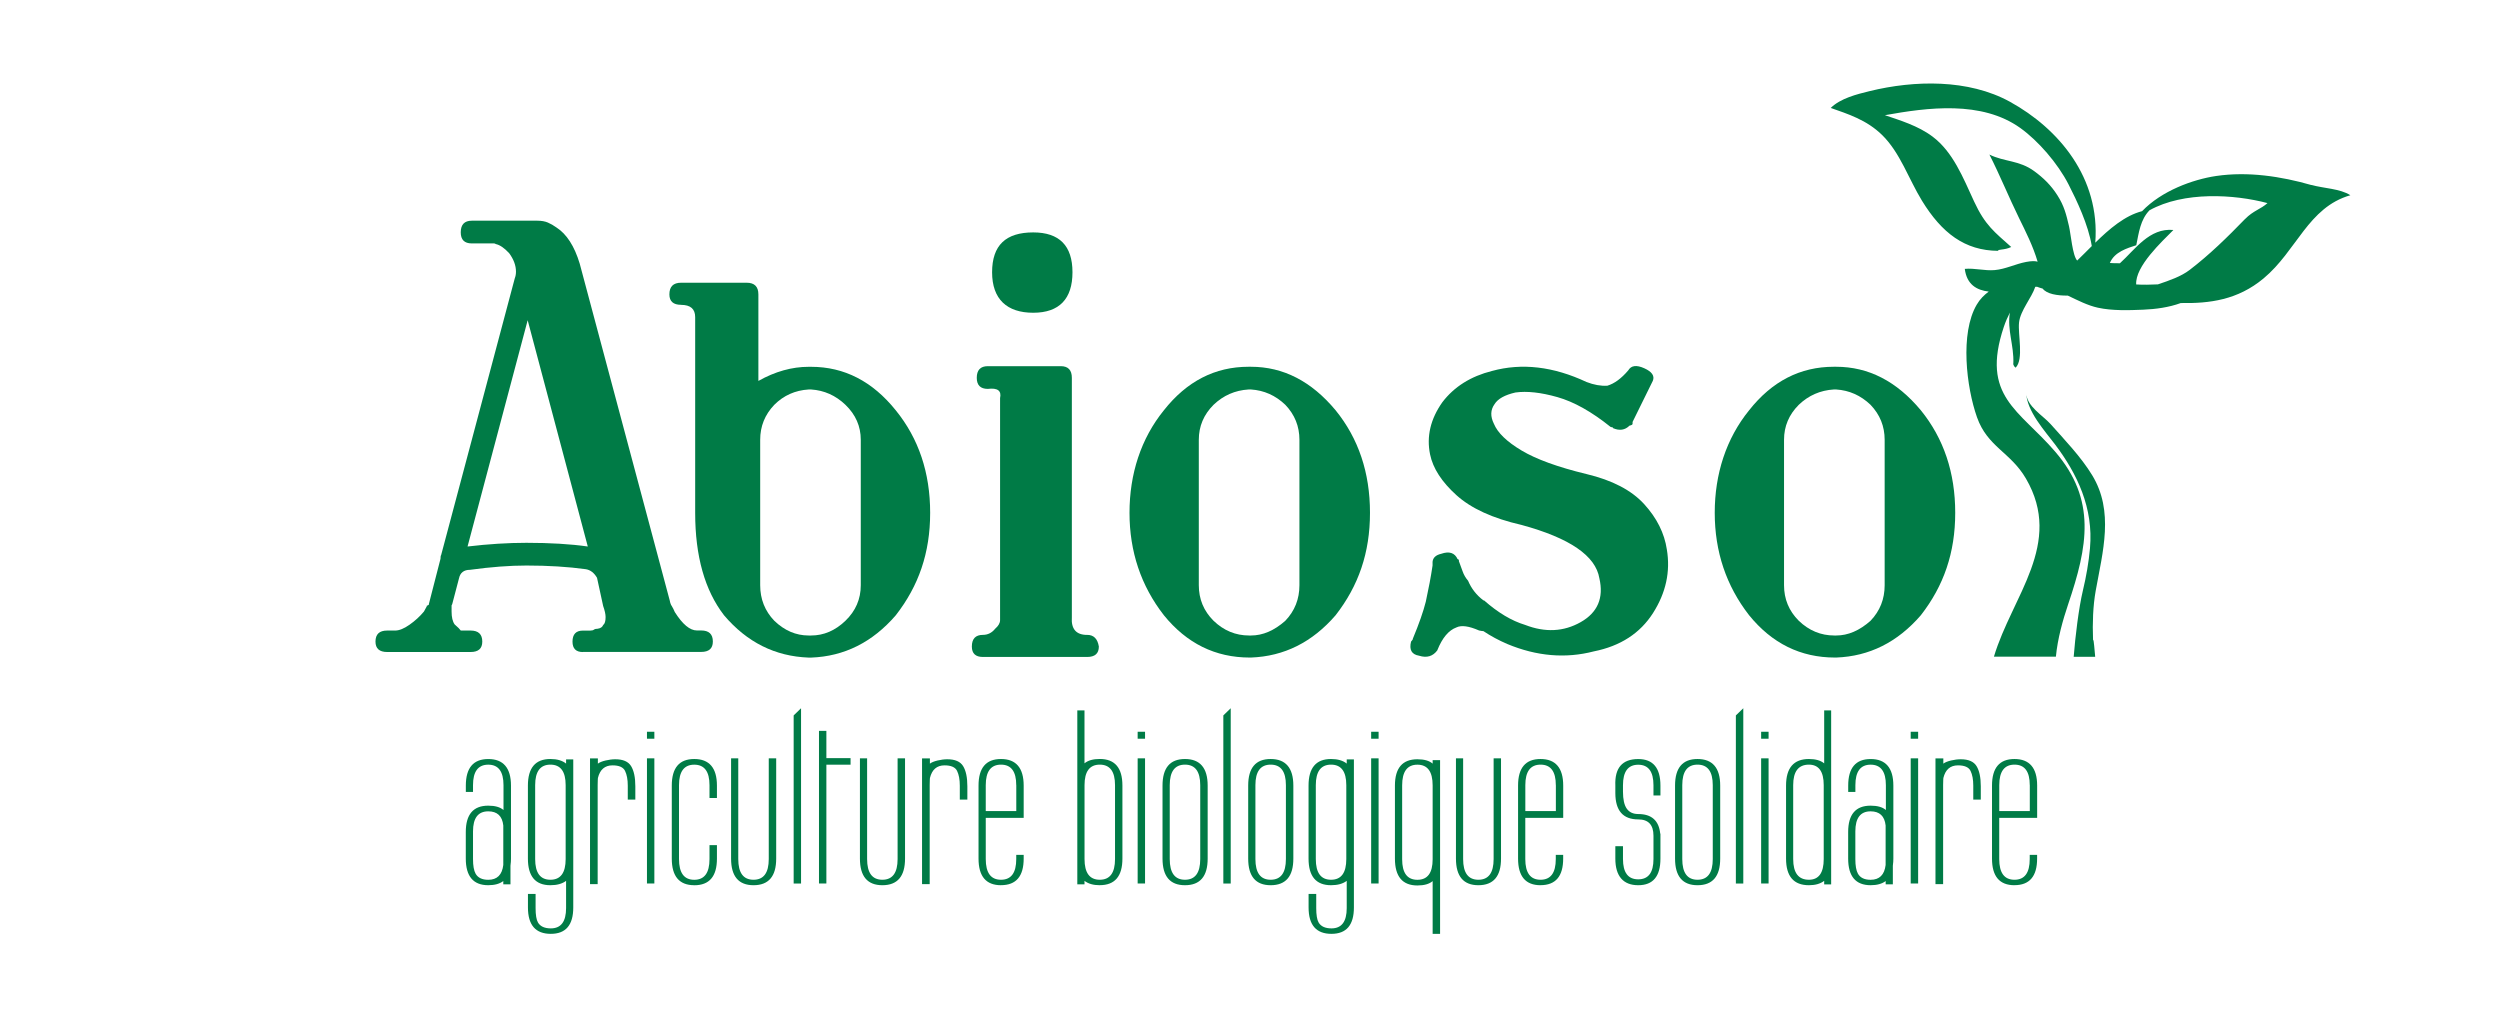 <?xml version="1.0" encoding="UTF-8"?>
<svg id="Calque_1" data-name="Calque 1" xmlns="http://www.w3.org/2000/svg" viewBox="0 0 595.28 241.38">
  <defs>
    <style>
      .cls-1 {
        fill: #007b46;
      }

      .cls-1, .cls-2 {
        stroke-width: 0px;
      }

      .cls-2 {
        fill: none;
      }
    </style>
  </defs>
  <g>
    <path class="cls-1" d="M138.8,155.26c-1.66,0-2.48-.83-2.48-2.48,0-1.75.83-2.63,2.48-2.63h1.75c.39,0,.68-.07.88-.22.19-.15.49-.22.88-.22.68-.1,1.12-.39,1.31-.88.39-.29.58-.92.58-1.9,0-.68-.2-1.56-.58-2.63l-1.46-6.72c-.68-1.17-1.56-1.85-2.63-2.04-4.29-.59-9.01-.88-14.17-.88-3.99,0-8.47.34-13.44,1.02-1.46,0-2.34.68-2.63,2.05l-1.61,6.13-.15.29v1.46c0,1.36.24,2.39.73,3.07.78.68,1.27,1.17,1.46,1.46h2.34c1.85,0,2.78.88,2.78,2.63,0,1.66-.93,2.48-2.78,2.48h-19.87c-1.85,0-2.78-.83-2.78-2.48,0-1.75.92-2.63,2.78-2.63h1.9c.97,0,2.12-.46,3.43-1.39,1.31-.92,2.46-1.97,3.43-3.14.68-1.17.88-1.61.58-1.31l.58-.29v-.15l2.78-10.81c0-.49.05-.78.15-.88l17.53-65.88c.19-.49.29-1.02.29-1.61,0-1.46-.54-2.92-1.61-4.38-1.17-1.27-2.24-1.99-3.21-2.19-.1-.1-.24-.15-.44-.15h-5.26c-1.75,0-2.63-.87-2.63-2.63,0-1.85.88-2.78,2.63-2.78h15.63c.97,0,1.8.15,2.48.44.68.29,1.36.68,2.04,1.17,2.43,1.56,4.29,4.43,5.55,8.62l21.47,80.34c0,.1.05.29.15.58.1.29.19.49.29.58.29.49.53.98.73,1.46,1.85,2.92,3.6,4.38,5.26,4.38h1.02c1.85,0,2.78.88,2.78,2.63,0,1.66-.93,2.48-2.78,2.48h-28.19ZM125.65,76.23l-14.32,53.9c4.97-.59,9.64-.88,14.02-.88,5.65,0,10.52.29,14.61.88l-14.32-53.9Z"/>
    <path class="cls-1" d="M162.17,72.58c-1.85,0-2.78-.83-2.78-2.48,0-1.85.92-2.78,2.78-2.78h15.63c1.85,0,2.78.93,2.78,2.78v20.6c3.99-2.24,7.98-3.36,11.98-3.36h.58c7.89,0,14.61,3.46,20.16,10.37,5.45,6.72,8.18,14.85,8.18,24.4s-2.73,17.38-8.18,24.39c-5.55,6.43-12.27,9.79-20.16,10.08h-.58c-7.99-.29-14.71-3.65-20.16-10.08-4.58-5.94-6.87-14.07-6.87-24.39v-46.6c0-1.95-1.12-2.92-3.36-2.92ZM175.61,139.34v-18.62c0-.24,0,1.61,0,5.55v12.13c0,4.14,0,4.45,0,.95ZM192.55,92.74c-3.21.2-5.94,1.41-8.18,3.65-2.24,2.34-3.36,5.11-3.36,8.33v34.62c0,3.31,1.12,6.14,3.36,8.47,2.43,2.34,5.16,3.51,8.18,3.51h.58c3.02,0,5.75-1.17,8.18-3.51,2.43-2.34,3.65-5.16,3.65-8.47v-34.62c0-3.21-1.22-5.99-3.65-8.33-2.34-2.24-5.07-3.45-8.18-3.65h-.58Z"/>
    <path class="cls-1" d="M258.87,151.17c1.56,0,2.48.93,2.78,2.78,0,1.66-.93,2.48-2.78,2.48h-24.83c-1.75,0-2.63-.83-2.63-2.48,0-1.85.88-2.78,2.63-2.78,1.17,0,2.14-.49,2.92-1.46.78-.68,1.17-1.36,1.17-2.04v-52.88c.39-1.75-.58-2.48-2.92-2.19-1.75,0-2.63-.88-2.63-2.63,0-1.85.88-2.78,2.63-2.78h17.38c1.75,0,2.63.93,2.63,2.78v56.97c-.2,2.83,1.02,4.24,3.65,4.24ZM246.02,55.34c6.23,0,9.35,3.17,9.35,9.49s-3.12,9.64-9.35,9.64-9.79-3.21-9.79-9.64,3.26-9.49,9.79-9.49Z"/>
    <path class="cls-1" d="M297.87,87.33c7.69,0,14.41,3.46,20.16,10.37,5.45,6.72,8.18,14.85,8.18,24.4s-2.73,17.38-8.18,24.39c-5.55,6.43-12.27,9.79-20.16,10.08h-.29c-8.18,0-15-3.36-20.45-10.08-5.45-7.01-8.18-15.14-8.18-24.39s2.73-17.68,8.18-24.4c5.45-6.91,12.17-10.37,20.16-10.37h.59ZM297.29,92.74c-3.21.2-5.99,1.41-8.33,3.65-2.34,2.34-3.51,5.11-3.51,8.33v34.62c0,3.31,1.17,6.14,3.51,8.47,2.43,2.34,5.26,3.51,8.47,3.51h.44c2.82,0,5.55-1.17,8.18-3.51,2.24-2.34,3.36-5.16,3.36-8.47v-34.62c0-3.21-1.12-5.99-3.36-8.33-2.34-2.24-5.07-3.45-8.18-3.65h-.59Z"/>
    <path class="cls-1" d="M342.27,154.82c-1.07,1.46-2.53,1.9-4.38,1.31-1.75-.29-2.39-1.41-1.9-3.36.29-.29.44-.53.44-.73,1.46-3.51,2.48-6.43,3.07-8.77.68-3.12,1.22-5.99,1.61-8.62v-.88c.1-.97.78-1.61,2.04-1.9,1.95-.68,3.26-.24,3.94,1.31,0-.09.1-.05.29.15v.29c.29.78.58,1.59.88,2.41.29.83.73,1.59,1.31,2.26.78,1.85,1.99,3.41,3.65,4.67h.15c3.31,2.92,6.57,4.87,9.79,5.84,4.77,1.85,9.18,1.63,13.22-.66,4.04-2.29,5.53-5.77,4.45-10.44-.88-5.36-7.06-9.59-18.55-12.71-6.82-1.56-11.98-3.92-15.48-7.08-3.5-3.16-5.6-6.4-6.28-9.71-.88-4.29.1-8.42,2.92-12.42,2.82-3.7,6.77-6.18,11.83-7.45,7.11-1.95,14.61-1.07,22.5,2.63,1.75.68,3.41.98,4.97.88,1.65-.49,3.31-1.7,4.97-3.65.68-1.17,1.95-1.34,3.8-.51,1.85.83,2.53,1.83,2.05,3l-4.82,9.79v.44c0,.2-.24.34-.73.44-1.07,1.07-2.39,1.27-3.94.59v-.15c-.1,0-.29-.05-.59-.15-4.48-3.6-8.69-5.96-12.63-7.08-3.94-1.12-7.28-1.48-10.01-1.1-2.53.58-4.19,1.51-4.97,2.78-.98,1.36-1.02,2.92-.15,4.67.88,2.14,3.07,4.26,6.57,6.35,3.51,2.1,8.67,3.97,15.48,5.62,6.13,1.46,10.71,3.85,13.73,7.16,3.02,3.31,4.82,6.92,5.4,10.81.88,5.26-.22,10.3-3.29,15.12-3.07,4.82-7.77,7.87-14.09,9.13-6.72,1.75-13.59,1.17-20.6-1.75-2.05-.88-3.94-1.9-5.7-3.07-.2,0-.54-.05-1.02-.15-2.44-1.07-4.24-1.31-5.41-.73-1.85.68-3.36,2.48-4.53,5.4Z"/>
    <path class="cls-1" d="M437.22,87.33c7.69,0,14.41,3.46,20.16,10.37,5.45,6.72,8.18,14.85,8.18,24.4s-2.73,17.38-8.18,24.39c-5.55,6.43-12.27,9.79-20.16,10.08h-.29c-8.18,0-15-3.36-20.45-10.08-5.45-7.01-8.18-15.14-8.18-24.39s2.73-17.68,8.18-24.4c5.45-6.91,12.17-10.37,20.16-10.37h.59ZM436.64,92.74c-3.21.2-5.99,1.41-8.33,3.65-2.34,2.34-3.51,5.11-3.51,8.33v34.62c0,3.31,1.17,6.14,3.51,8.47,2.43,2.34,5.26,3.51,8.47,3.51h.44c2.82,0,5.55-1.17,8.18-3.51,2.24-2.34,3.36-5.16,3.36-8.47v-34.62c0-3.21-1.12-5.99-3.36-8.33-2.34-2.24-5.07-3.45-8.18-3.65h-.59Z"/>
  </g>
  <g>
    <path class="cls-1" d="M121.63,205.33c-.02.28-.04.55-.08.83v4.41h-1.71v-.78c-.87.66-2.06.99-3.58.99-3.56,0-5.35-2.11-5.35-6.33v-6.33c0-4.19,1.78-6.28,5.35-6.28,1.63,0,2.84.35,3.63,1.04v-5.92c0-3.25-1.21-4.88-3.63-4.88s-3.63,1.63-3.63,4.88v1.61h-1.71v-1.5c0-4.22,1.78-6.33,5.35-6.33s5.4,2.11,5.4,6.33v17.39c0,.31,0,.61-.03.88ZM119.84,196.56c-.24-2.25-1.44-3.37-3.58-3.37-2.42,0-3.63,1.59-3.63,4.78v6.59c0,1.59.21,2.75.62,3.48.55.97,1.56,1.45,3.01,1.45,2.11,0,3.3-1.18,3.58-3.53v-9.4Z"/>
    <path class="cls-1" d="M131.16,222.36c-3.63,0-5.45-2.09-5.45-6.28v-3.22h1.82v3.37c0,1.63.19,2.77.57,3.43.55.93,1.57,1.4,3.06,1.4,2.42,0,3.63-1.61,3.63-4.83v-6.49c-.9.69-2.15,1.04-3.74,1.04-3.56,0-5.35-2.11-5.35-6.33v-17.39c0-4.22,1.78-6.33,5.35-6.33,1.59,0,2.84.36,3.74,1.09v-.99h1.71v35.25c0,4.19-1.78,6.28-5.35,6.28ZM134.69,186.95c0-3.25-1.21-4.88-3.63-4.88s-3.63,1.63-3.63,4.88v17.6c0,3.29,1.21,4.93,3.63,4.93s3.63-1.64,3.63-4.93v-17.6Z"/>
    <path class="cls-1" d="M149.48,190.38v-3.32c0-1.45-.22-2.62-.65-3.5-.43-.88-1.43-1.32-2.98-1.32-1.83,0-2.99,1-3.48,3.01,0,.07,0,.22-.03.44-.02.23-.03.63-.03,1.22v23.62h-1.82v-29.95h1.87v1.25c.42-.31,1.03-.56,1.84-.75.81-.19,1.58-.29,2.31-.29,1.83,0,3.09.54,3.76,1.63.67,1.09,1.01,2.69,1.01,4.8v3.17h-1.82Z"/>
    <path class="cls-1" d="M154.05,175.9v-1.66h1.76v1.66h-1.76ZM154.05,210.37v-29.8h1.76v29.8h-1.76Z"/>
    <path class="cls-1" d="M165.31,210.78c-3.56,0-5.35-2.11-5.35-6.33v-17.39c0-4.22,1.78-6.33,5.35-6.33s5.4,2.11,5.4,6.33v2.96h-1.77v-3.06c0-3.25-1.21-4.88-3.63-4.88s-3.63,1.63-3.63,4.88v17.6c0,3.29,1.21,4.93,3.63,4.93s3.63-1.64,3.63-4.93v-3.32h1.77v3.22c0,4.22-1.8,6.33-5.4,6.33Z"/>
    <path class="cls-1" d="M179.43,210.78c-3.56,0-5.35-2.11-5.35-6.33v-23.88h1.71v23.98c0,3.29,1.21,4.93,3.63,4.93s3.63-1.64,3.63-4.93v-23.98h1.77v23.88c0,4.22-1.8,6.33-5.4,6.33Z"/>
    <path class="cls-1" d="M188.98,210.37v-40.02l1.76-1.71v41.74h-1.76Z"/>
    <path class="cls-1" d="M196.77,182.08v28.29h-1.76v-36.34h1.76v6.49h5.76v1.56h-5.76Z"/>
    <path class="cls-1" d="M210.11,210.78c-3.56,0-5.35-2.11-5.35-6.33v-23.88h1.71v23.98c0,3.29,1.21,4.93,3.63,4.93s3.63-1.64,3.63-4.93v-23.98h1.77v23.88c0,4.22-1.8,6.33-5.4,6.33Z"/>
    <path class="cls-1" d="M228.54,190.38v-3.32c0-1.45-.22-2.62-.65-3.5-.43-.88-1.43-1.32-2.98-1.32-1.83,0-2.99,1-3.48,3.01,0,.07,0,.22-.03.44-.02.23-.03.63-.03,1.22v23.62h-1.82v-29.95h1.87v1.25c.42-.31,1.03-.56,1.84-.75.81-.19,1.58-.29,2.31-.29,1.83,0,3.09.54,3.76,1.63.67,1.09,1.01,2.69,1.01,4.8v3.17h-1.82Z"/>
    <path class="cls-1" d="M238.35,210.78c-3.56,0-5.35-2.11-5.35-6.33v-17.39c0-4.22,1.78-6.33,5.35-6.33s5.4,2.11,5.4,6.33v7.68h-9.03v9.81c0,3.29,1.21,4.93,3.63,4.93s3.63-1.64,3.63-4.93v-.99h1.77v.88c0,4.22-1.8,6.33-5.4,6.33ZM241.98,186.95c0-3.25-1.21-4.88-3.63-4.88s-3.63,1.63-3.63,4.88v6.18h7.27v-6.18Z"/>
    <path class="cls-1" d="M261.86,210.78c-1.52,0-2.73-.35-3.63-1.04v.83h-1.71v-41.42h1.71v12.61c.83-.69,2.04-1.04,3.63-1.04,3.6,0,5.4,2.11,5.4,6.33v17.39c0,4.22-1.8,6.33-5.4,6.33ZM265.5,186.95c0-3.25-1.21-4.88-3.63-4.88s-3.63,1.63-3.63,4.88v17.6c0,3.29,1.21,4.93,3.63,4.93s3.63-1.64,3.63-4.93v-17.6Z"/>
    <path class="cls-1" d="M270.89,175.9v-1.66h1.76v1.66h-1.76ZM270.89,210.37v-29.8h1.76v29.8h-1.76Z"/>
    <path class="cls-1" d="M282.16,210.78c-3.56,0-5.35-2.11-5.35-6.33v-17.39c0-4.22,1.78-6.33,5.35-6.33s5.4,2.11,5.4,6.33v17.39c0,4.22-1.8,6.33-5.4,6.33ZM285.79,186.95c0-3.25-1.21-4.88-3.63-4.88s-3.63,1.63-3.63,4.88v17.6c0,3.29,1.21,4.93,3.63,4.93s3.63-1.64,3.63-4.93v-17.6Z"/>
    <path class="cls-1" d="M291.29,210.37v-40.02l1.76-1.71v41.74h-1.76Z"/>
    <path class="cls-1" d="M302.56,210.78c-3.56,0-5.35-2.11-5.35-6.33v-17.39c0-4.22,1.78-6.33,5.35-6.33s5.4,2.11,5.4,6.33v17.39c0,4.22-1.8,6.33-5.4,6.33ZM306.19,186.95c0-3.25-1.21-4.88-3.63-4.88s-3.63,1.63-3.63,4.88v17.6c0,3.29,1.21,4.93,3.63,4.93s3.63-1.64,3.63-4.93v-17.6Z"/>
    <path class="cls-1" d="M317.04,222.36c-3.63,0-5.45-2.09-5.45-6.28v-3.22h1.82v3.37c0,1.63.19,2.77.57,3.43.55.93,1.57,1.4,3.06,1.4,2.42,0,3.63-1.61,3.63-4.83v-6.49c-.9.69-2.15,1.04-3.74,1.04-3.56,0-5.35-2.11-5.35-6.33v-17.39c0-4.22,1.78-6.33,5.35-6.33,1.59,0,2.84.36,3.74,1.09v-.99h1.71v35.25c0,4.19-1.78,6.28-5.35,6.28ZM320.57,186.95c0-3.25-1.21-4.88-3.63-4.88s-3.63,1.63-3.63,4.88v17.6c0,3.29,1.21,4.93,3.63,4.93s3.63-1.64,3.63-4.93v-17.6Z"/>
    <path class="cls-1" d="M326.49,175.9v-1.66h1.77v1.66h-1.77ZM326.49,210.37v-29.8h1.77v29.8h-1.77Z"/>
    <path class="cls-1" d="M341.13,222.36v-12.56c-.8.69-2.01,1.04-3.63,1.04-3.56,0-5.35-2.13-5.35-6.38v-17.39c0-4.19,1.78-6.28,5.35-6.28,1.63,0,2.84.35,3.63,1.04v-.83h1.77v41.37h-1.77ZM341.13,187.01c0-3.29-1.21-4.93-3.63-4.93s-3.63,1.64-3.63,4.93v17.6c0,3.25,1.21,4.88,3.63,4.88s3.63-1.63,3.63-4.88v-17.6Z"/>
    <path class="cls-1" d="M352.03,210.78c-3.56,0-5.35-2.11-5.35-6.33v-23.88h1.71v23.98c0,3.29,1.21,4.93,3.63,4.93s3.63-1.64,3.63-4.93v-23.98h1.76v23.88c0,4.22-1.8,6.33-5.4,6.33Z"/>
    <path class="cls-1" d="M366.82,210.78c-3.56,0-5.35-2.11-5.35-6.33v-17.39c0-4.22,1.78-6.33,5.35-6.33s5.4,2.11,5.4,6.33v7.68h-9.03v9.81c0,3.29,1.21,4.93,3.63,4.93s3.63-1.64,3.63-4.93v-.99h1.76v.88c0,4.22-1.8,6.33-5.4,6.33ZM370.46,186.95c0-3.25-1.21-4.88-3.63-4.88s-3.63,1.63-3.63,4.88v6.18h7.27v-6.18Z"/>
    <path class="cls-1" d="M395.37,204.45c0,4.22-1.76,6.33-5.29,6.33s-5.45-2.11-5.45-6.33v-2.96h1.82v3.06c0,3.22,1.21,4.83,3.63,4.83s3.63-1.61,3.63-4.83v-5.55c0-2.6-1.21-3.89-3.63-3.89-3.63,0-5.45-2.09-5.45-6.28v-1.76c-.17-4.22,1.64-6.33,5.45-6.33,3.53,0,5.29,2.11,5.29,6.33v2.34h-1.66v-2.44c0-3.25-1.21-4.88-3.63-4.88s-3.63,1.63-3.63,4.88v1.51c0,1.87.3,3.23.91,4.08.6.85,1.51,1.27,2.72,1.27,3.18,0,4.93,1.56,5.24,4.67h.05v5.97Z"/>
    <path class="cls-1" d="M404.2,210.78c-3.56,0-5.35-2.11-5.35-6.33v-17.39c0-4.22,1.78-6.33,5.35-6.33s5.4,2.11,5.4,6.33v17.39c0,4.22-1.8,6.33-5.4,6.33ZM407.83,186.95c0-3.25-1.21-4.88-3.63-4.88s-3.63,1.63-3.63,4.88v17.6c0,3.29,1.21,4.93,3.63,4.93s3.63-1.64,3.63-4.93v-17.6Z"/>
    <path class="cls-1" d="M413.33,210.37v-40.02l1.77-1.71v41.74h-1.77Z"/>
    <path class="cls-1" d="M419.35,175.9v-1.66h1.77v1.66h-1.77ZM419.35,210.37v-29.8h1.77v29.8h-1.77Z"/>
    <path class="cls-1" d="M434.36,210.57v-.83c-.9.69-2.11,1.04-3.63,1.04-3.63,0-5.45-2.11-5.45-6.33v-17.39c0-4.22,1.82-6.33,5.45-6.33,1.59,0,2.8.35,3.63,1.04v-12.61h1.66v41.42h-1.66ZM434.25,186.95c0-3.25-1.18-4.88-3.53-4.88-2.49,0-3.74,1.63-3.74,4.88v17.6c0,3.29,1.25,4.93,3.74,4.93,2.35,0,3.53-1.64,3.53-4.93v-17.6Z"/>
    <path class="cls-1" d="M450.79,205.33c-.02.28-.04.55-.08.83v4.41h-1.71v-.78c-.87.66-2.06.99-3.58.99-3.56,0-5.35-2.11-5.35-6.33v-6.33c0-4.19,1.78-6.28,5.35-6.28,1.63,0,2.84.35,3.63,1.04v-5.92c0-3.25-1.21-4.88-3.63-4.88s-3.63,1.63-3.63,4.88v1.61h-1.71v-1.5c0-4.22,1.78-6.33,5.35-6.33s5.4,2.11,5.4,6.33v17.39c0,.31,0,.61-.03.88ZM448.99,196.56c-.24-2.25-1.44-3.37-3.58-3.37-2.42,0-3.63,1.59-3.63,4.78v6.59c0,1.59.21,2.75.62,3.48.55.97,1.56,1.45,3.01,1.45,2.11,0,3.3-1.18,3.58-3.53v-9.4Z"/>
    <path class="cls-1" d="M454.96,175.9v-1.66h1.77v1.66h-1.77ZM454.96,210.37v-29.8h1.77v29.8h-1.77Z"/>
    <path class="cls-1" d="M469.86,190.38v-3.32c0-1.45-.22-2.62-.65-3.5-.43-.88-1.43-1.32-2.99-1.32-1.83,0-2.99,1-3.48,3.01,0,.07,0,.22-.03.44-.02.23-.03.63-.03,1.22v23.62h-1.82v-29.95h1.87v1.25c.42-.31,1.03-.56,1.84-.75.81-.19,1.58-.29,2.31-.29,1.83,0,3.09.54,3.76,1.63.67,1.09,1.01,2.69,1.01,4.8v3.17h-1.82Z"/>
    <path class="cls-1" d="M479.67,210.78c-3.56,0-5.35-2.11-5.35-6.33v-17.39c0-4.22,1.78-6.33,5.35-6.33s5.4,2.11,5.4,6.33v7.68h-9.03v9.81c0,3.29,1.21,4.93,3.63,4.93s3.63-1.64,3.63-4.93v-.99h1.76v.88c0,4.22-1.8,6.33-5.4,6.33ZM483.31,186.95c0-3.25-1.21-4.88-3.63-4.88s-3.63,1.63-3.63,4.88v6.18h7.27v-6.18Z"/>
  </g>
  <g>
    <path class="cls-2" d="M511.8,50.07c-2.17,2.23-2.53,5.32-3.15,8.32-2.16.71-5.17,1.57-6.29,4.23.79.07,1.6.07,2.4.06,3.63-3.29,7-8.46,12.73-7.92-2.75,2.8-9.11,8.66-8.86,12.97,1.73.11,3.46.07,5.18-.02,2.71-.91,5.52-1.89,7.54-3.43,4.77-3.66,8.97-7.77,13.22-12.15,1.9-1.96,3.75-2.36,5.31-3.77-7.94-2.11-19.92-2.83-28.09,1.71Z"/>
    <g>
      <path class="cls-2" d="M511.8,50.07c-2.17,2.23-2.53,5.32-3.15,8.32-2.16.71-5.17,1.57-6.29,4.23.79.07,1.6.07,2.4.06,3.63-3.29,7-8.46,12.73-7.92-2.75,2.8-9.11,8.66-8.86,12.97,1.73.11,3.46.07,5.18-.02,2.71-.91,5.52-1.89,7.54-3.43,4.77-3.66,8.97-7.77,13.22-12.15,1.9-1.96,3.75-2.36,5.31-3.77-7.94-2.11-19.92-2.83-28.09,1.71Z"/>
      <path class="cls-1" d="M498.38,152.35c-.16-3.97-.01-8.08.63-11.67,1.69-9.39,4.41-18.91-.84-27.53-2.67-4.39-6.61-8.47-9.93-12.2-1.78-2-5.71-4.21-5.79-7.42.16,4.42,4.51,9.15,6.91,12.33,5.25,6.97,9.15,15.08,8.29,24.69-.29,3.29-.9,6.78-1.67,9.98-1.02,4.27-1.84,11.15-2.21,15.87h5.12c-.17-1.47-.29-4.13-.51-4.04Z"/>
      <path class="cls-1" d="M550.4,44.07c-7.3-2.1-15.16-3.27-22.68-2.17-5.62.83-13.05,3.56-17.66,8.38-4.09,1.05-7.79,4.21-11.15,7.51,1.2-15.44-8.69-27.15-20.3-33.55-9.93-5.47-22.81-5.14-33.4-2.55-3.06.75-6.93,1.7-9.29,4.01,4.06,1.45,8.52,2.8,12.26,6.47,4.27,4.19,6.29,10.44,9.47,15.63,4.71,7.67,10.18,11.89,18.17,11.93-.34-.42,1.5-.12,3.08-.92-3.95-3.54-6.19-5.12-8.83-10.81-2.68-5.79-5.03-11.81-9.91-15.48-3.45-2.6-7.83-3.89-11.34-5.09,10.16-1.83,23.02-3.56,32.26,3.06,4.24,3.04,8.89,8.39,11.46,13.41,1.97,3.85,4.72,9.63,5.54,14.69-1.2,1.19-2.36,2.38-3.48,3.45-1.1-1.13-1.52-6.38-1.95-8.19-.65-2.78-1.14-4.82-2.76-7.35-1.55-2.43-3.36-4.17-5.52-5.75-3.6-2.63-7.05-2.17-10.67-3.95,2.46,4.82,4.64,10.19,7.07,15.15,1.56,3.17,3.35,6.71,4.41,10.36-.59-.18-1.44-.18-2.73.06-2.55.48-4.9,1.71-7.48,1.94-2.4.21-4.75-.51-7.13-.29.47,3.71,2.8,5.07,5.7,5.41-1.07.8-2.07,1.76-2.86,3.12-4.01,6.82-2.46,19.65.07,26.81,2.5,7.07,7.96,8.27,11.65,14.59,9.04,15.51-3.31,27.99-7.62,42.41h14.76s0-.03,0-.05c.41-4.25,1.63-8.62,2.9-12.38,4.69-13.87,6.8-24.89-3.09-36.4-8.54-9.94-17.76-13.13-12.22-29.68.42-1.26.92-2.38,1.45-3.42-.69,4.12,1,7.82.82,12.1-.05-.07-.11.53.55,1.02,1.98-2.01.5-7.9.81-10.76.31-2.86,2.99-5.84,3.86-8.49.16-.02.27-.01.42-.02.44.17.89.32,1.34.44.98,1.29,3.46,1.69,6,1.67,2.37,1.13,4.73,2.35,7.15,2.88,3.43.75,7.34.62,10.84.47,2.91-.12,6.07-.54,8.9-1.58,6.86.12,13.55-.72,19.72-5.87,7.91-6.59,10.59-16.92,20.66-19.8-2.41-1.58-6.44-1.64-9.27-2.45ZM534.59,52.13c-4.25,4.38-8.45,8.5-13.22,12.15-2.02,1.55-4.83,2.52-7.54,3.43-1.72.08-3.45.13-5.18.02-.26-4.32,6.1-10.17,8.86-12.97-5.72-.54-9.09,4.63-12.73,7.92-.8.01-1.62,0-2.4-.06,1.11-2.66,4.13-3.52,6.29-4.23.61-3,.98-6.09,3.15-8.32,8.17-4.54,20.16-3.82,28.09-1.71-1.55,1.42-3.4,1.81-5.31,3.77Z"/>
    </g>
  </g>
</svg>